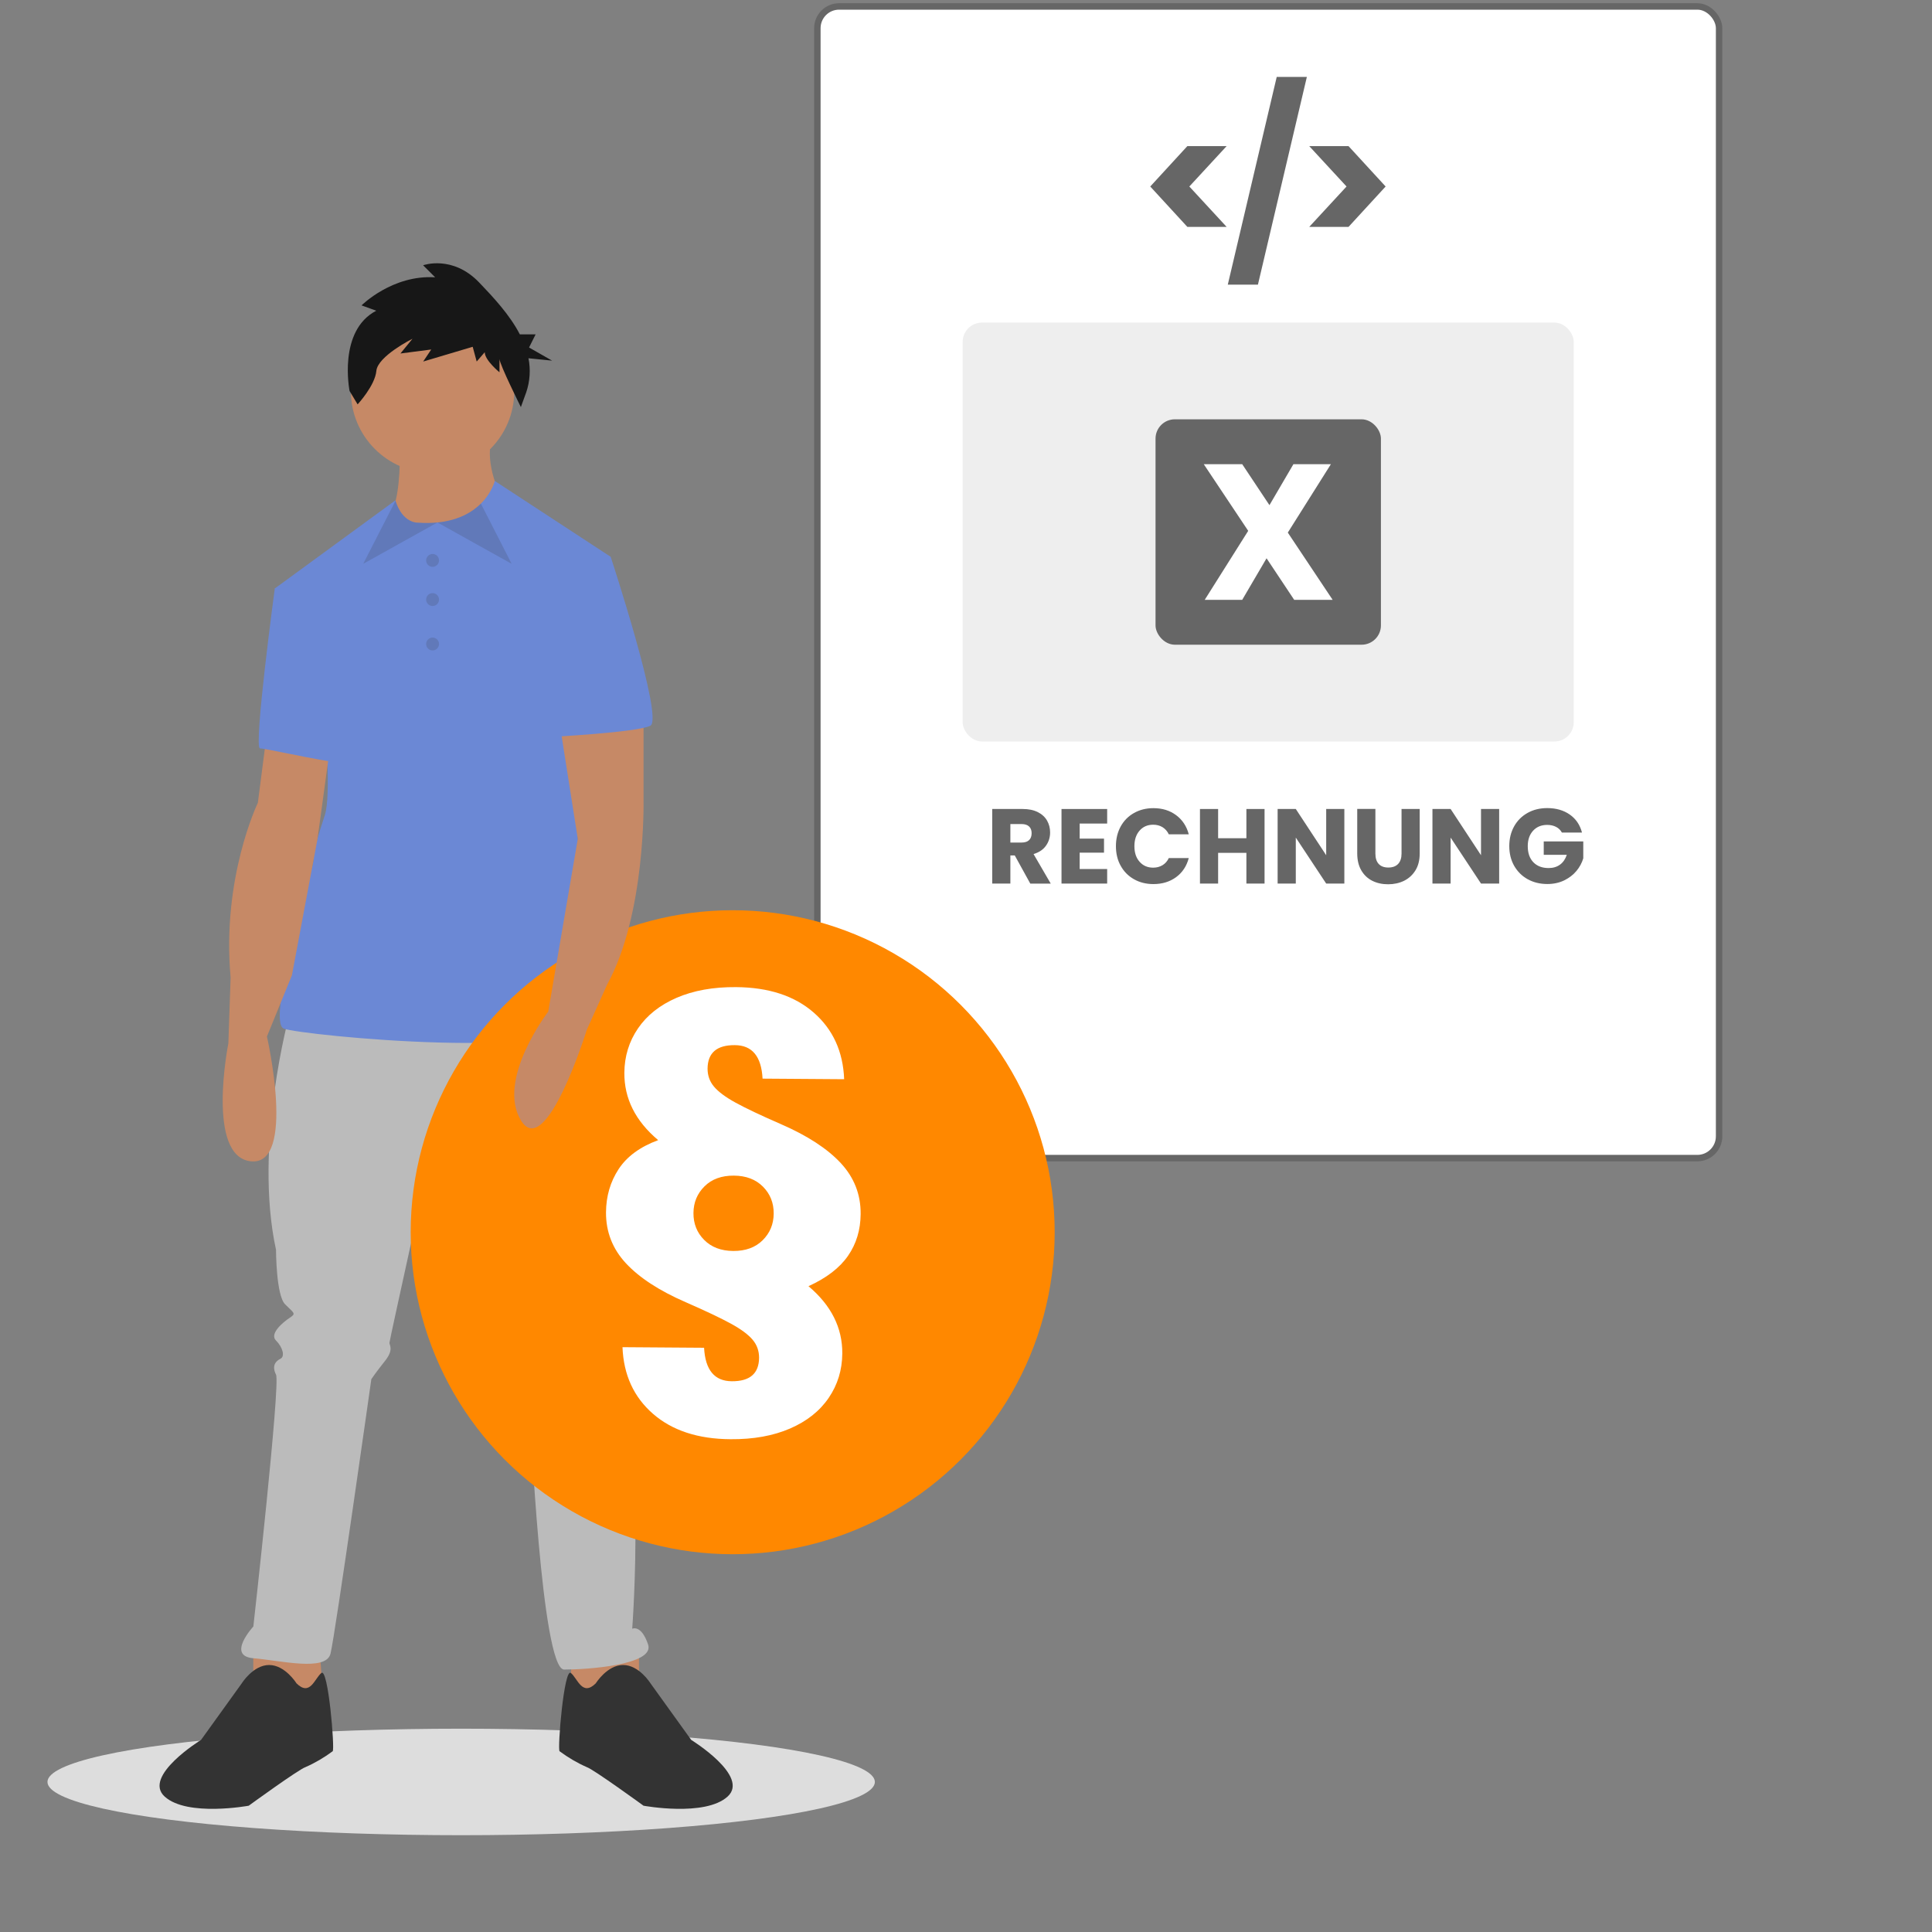 <?xml version="1.0" encoding="UTF-8"?>
<svg xmlns="http://www.w3.org/2000/svg" viewBox="0 0 300 300">
  <rect x="0" y="0" width="300" height="300" fill="#808080" stroke="none"/>
  <defs>
    <style>
      .cls-1 {
        fill: #6b88d5;
      }

      .cls-2 {
        fill: #ddd;
      }

      .cls-3 {
        fill: #171717;
      }

      .cls-4 {
        fill: #bbb;
      }

      .cls-5 {
        isolation: isolate;
      }

      .cls-6, .cls-7 {
        fill: #fff;
      }

      .cls-8 {
        fill: #f80;
      }

      .cls-9 {
        fill: #666;
      }

      .cls-10 {
        fill: #c68966;
      }

      .cls-7 {
        stroke: #666;
        stroke-miterlimit: 10;
      }

      .cls-11 {
        mix-blend-mode: multiply;
        opacity: .17;
      }

      .cls-11, .cls-12 {
        fill: #333;
      }

      .cls-13 {
        fill: #eee;
      }
    </style>
  </defs>
  <g class="cls-5">
    <g id="Ebene_1" data-name="Ebene 1">
      <g>
        <rect class="cls-7" x="126.92" y="1" width="140.02" height="178.83" rx="3.38" ry="3.38"/>
        <g>
          <rect class="cls-13" x="149.48" y="50.09" width="94.89" height="65.05" rx="3" ry="3"/>
          <g>
            <rect class="cls-9" x="179.43" y="65.11" width="35" height="35" rx="3" ry="3"/>
            <path class="cls-6" d="M200.96,93.14l-4.29-6.45-3.78,6.45h-5.82l6.75-10.71-6.9-10.35h5.97l4.23,6.36,3.72-6.36h5.82l-6.69,10.62,6.96,10.44h-5.97Z"/>
          </g>
        </g>
        <g>
          <path class="cls-9" d="M159.98,137.2l-2.41-4.37h-.68v4.37h-2.82v-11.58h4.74c.91,0,1.69.16,2.33.48.64.32,1.12.76,1.44,1.31.32.56.48,1.17.48,1.86,0,.77-.22,1.46-.65,2.06-.43.61-1.08,1.03-1.92,1.29l2.67,4.59h-3.18ZM156.89,130.83h1.75c.52,0,.9-.13,1.16-.38.26-.25.39-.61.39-1.07s-.13-.79-.39-1.04c-.26-.25-.65-.38-1.16-.38h-1.75v2.87Z"/>
          <path class="cls-9" d="M167.65,127.88v2.34h3.78v2.18h-3.78v2.54h4.27v2.26h-7.09v-11.58h7.09v2.26h-4.27Z"/>
          <path class="cls-9" d="M174.02,128.33c.5-.9,1.18-1.59,2.07-2.09.89-.5,1.89-.75,3.01-.75,1.38,0,2.55.36,3.53,1.09.98.73,1.63,1.72,1.96,2.97h-3.1c-.23-.48-.56-.85-.98-1.11-.42-.25-.9-.38-1.44-.38-.87,0-1.57.3-2.11.91-.54.61-.81,1.41-.81,2.43s.27,1.82.81,2.42c.54.61,1.24.91,2.11.91.54,0,1.02-.13,1.44-.38.42-.25.75-.62.98-1.11h3.1c-.33,1.25-.98,2.24-1.96,2.96-.98.72-2.16,1.08-3.53,1.08-1.12,0-2.13-.25-3.01-.75-.89-.5-1.58-1.2-2.07-2.09-.5-.89-.74-1.91-.74-3.05s.25-2.16.74-3.06Z"/>
          <path class="cls-9" d="M196.36,125.62v11.58h-2.82v-4.77h-4.39v4.77h-2.82v-11.58h2.82v4.54h4.39v-4.54h2.82Z"/>
          <path class="cls-9" d="M208.75,137.2h-2.82l-4.72-7.14v7.14h-2.82v-11.58h2.82l4.72,7.18v-7.18h2.82v11.58Z"/>
          <path class="cls-9" d="M213.57,125.62v6.93c0,.69.17,1.23.51,1.6s.84.56,1.5.56,1.17-.19,1.52-.56c.35-.37.53-.91.53-1.6v-6.93h2.82v6.91c0,1.03-.22,1.91-.66,2.62-.44.71-1.03,1.25-1.77,1.62-.74.36-1.57.54-2.48.54s-1.73-.18-2.45-.54c-.72-.36-1.29-.9-1.71-1.62-.42-.72-.63-1.6-.63-2.63v-6.91h2.82Z"/>
          <path class="cls-9" d="M232.79,137.2h-2.82l-4.72-7.14v7.14h-2.82v-11.58h2.82l4.72,7.18v-7.18h2.82v11.58Z"/>
          <path class="cls-9" d="M242.53,129.28c-.21-.38-.51-.68-.9-.88-.39-.2-.85-.31-1.38-.31-.91,0-1.64.3-2.19.9s-.83,1.4-.83,2.4c0,1.07.29,1.9.87,2.5.58.6,1.37.9,2.38.9.69,0,1.28-.18,1.76-.53.48-.35.83-.86,1.05-1.52h-3.58v-2.08h6.14v2.62c-.21.7-.56,1.36-1.06,1.96-.5.61-1.14,1.09-1.91,1.47-.77.37-1.64.56-2.61.56-1.14,0-2.16-.25-3.06-.75-.9-.5-1.59-1.2-2.1-2.09-.5-.89-.75-1.91-.75-3.05s.25-2.16.75-3.06c.5-.9,1.2-1.59,2.09-2.09.89-.5,1.91-.75,3.05-.75,1.39,0,2.55.34,3.51,1.01.95.67,1.58,1.6,1.89,2.79h-3.12Z"/>
        </g>
        <g>
          <path class="cls-9" d="M184.37,35.23l-5.76-6.27,5.76-6.27h6.1l-5.79,6.27,5.79,6.27h-6.1Z"/>
          <path class="cls-9" d="M202.93,11.94l-7.6,32.26h-4.68l7.6-32.26h4.68Z"/>
          <path class="cls-9" d="M203.3,22.69h6.1l5.76,6.27-5.76,6.27h-6.1l5.79-6.27-5.79-6.27Z"/>
        </g>
      </g>
      <g>
        <ellipse class="cls-2" cx="71.61" cy="276.7" rx="64.24" ry="8.27"/>
        <path class="cls-10" d="M76.86,74.81h0c-.57-1.72-1.02-3.87-.69-5.86h-14.09s.21,5.41-.66,8.87c0,.06-.03.12-.04.18-.26.96-.6,1.76-1.06,2.22-.79.79.49,2.33,2.41,3.94,1.07.89,2.33,1.81,3.54,2.64.56.38,1.1.74,1.61,1.07,1.7,1.11,3.01,1.87,3.01,1.87l3.22-5.06,2.13-3.35,2.05-3.22s-.79-1.37-1.42-3.3Z"/>
        <path id="Path_3595-379" data-name="Path 3595-379" class="cls-10" d="M39.33,255.02v8.81l10.92.7-.7-9.51h-10.22Z"/>
        <path id="Path_3596-380" data-name="Path 3596-380" class="cls-10" d="M99.22,255.02v8.81l-10.92.7.7-9.51h10.22Z"/>
        <path id="Path_3597-381" data-name="Path 3597-381" class="cls-4" d="M44.97,157.43s-5.64,20.43-2.11,36.64c0,0,0,7.05,1.41,8.46s1.76,1.41.7,2.11-3.17,2.47-2.11,3.52,1.41,2.47.7,2.82-1.41,1.06-.7,2.47c.71,1.41-3.52,39.11-3.52,39.11,0,0-4.23,4.58,0,4.93,4.23.35,11.27,2.11,11.98-.7s6.34-42.63,6.34-42.63c0,0,.7-1.06,2.11-2.82,1.41-1.76.7-2.47.7-2.82s7.4-33.82,7.4-33.82c0,0,10.92,38.05,11.98,38.75s1.41.7,1.41,1.76-.7,1.76,0,2.82c.39.57.74,1.16,1.06,1.76,0,0,1.76,39.46,5.28,39.46s14.09-.7,13.04-3.88c-1.06-3.17-2.47-2.46-2.47-2.46,0,0,2.47-32.41-3.52-41.92v-7.75c0-.7.35-1.06,0-1.76s1.06-42.63-5.64-45.1c-6.69-2.47-44.04,1.06-44.04,1.06Z"/>
        <path id="Path_3598-382" data-name="Path 3598-382" class="cls-12" d="M46.02,261.36s-1.76-2.82-4.23-2.82-4.23,2.82-4.23,2.82l-6.34,8.81s-9.16,5.64-5.64,8.81c3.52,3.17,13.04,1.41,13.04,1.41,0,0,7.75-5.64,8.81-5.99,1.5-.66,2.91-1.49,4.23-2.47.35-.35-.7-13.04-1.76-12.15-1.06.88-1.76,3.7-3.88,1.59Z"/>
        <path id="Path_3599-383" data-name="Path 3599-383" class="cls-12" d="M92.53,261.36s1.76-2.82,4.23-2.82,4.23,2.82,4.23,2.82l6.34,8.81s9.16,5.64,5.64,8.81c-3.52,3.17-13.04,1.41-13.04,1.41,0,0-7.75-5.64-8.81-5.99-1.5-.66-2.91-1.49-4.23-2.47-.35-.35.7-13.04,1.76-12.15,1.06.88,1.76,3.7,3.88,1.59Z"/>
        <circle id="Ellipse_578" data-name="Ellipse 578" class="cls-10" cx="67.17" cy="60.75" r="12.68"/>
        <path class="cls-1" d="M87.42,104.41s4.58,46.51,3.52,53.56c-1.06,7.04-44.04,2.81-46.86,1.76-2.82-1.06,4.58-24.66,4.58-26.07s.71-3.88,1.77-7.05c1.05-3.17,0-14.45,0-14.45l-7.76-20.78,18.72-13.68s.02.07.04.11c1.12,3.48,3.44,3.35,3.44,3.35,1.12.08,2.14.06,3.06-.03,3.29-.33,5.4-1.6,6.74-2.93,1.72-1.71,2.16-3.52,2.16-3.52h0s17.98,11.77,17.98,11.77l-7.4,17.96Z"/>
        <path id="Path_3601-385" data-name="Path 3601-385" class="cls-10" d="M41.45,113.74l-1.41,10.92s-5.64,11.63-4.23,27.13l-.35,10.22s-3.52,17.62,3.52,18.32c7.05.7,2.47-19.38,2.47-19.38l3.88-9.51,3.97-21.16,2.02-14.77-9.87-1.76Z"/>
        <path id="Path_3602-386" data-name="Path 3602-386" class="cls-1" d="M47.78,90.84l-5.11.53s-3.35,24.84-2.29,24.84,13.04,2.82,13.39,2.11-5.99-27.48-5.99-27.48Z"/>
        <path id="Path_3603-387" data-name="Path 3603-387" class="cls-3" d="M58.43,48.25l-2.29-.83s4.78-4.78,11.43-4.36l-1.87-1.87s4.57-1.66,8.73,2.7c2.19,2.29,4.72,4.99,6.29,8.03h2.45l-1.02,2.04,3.58,2.04-3.67-.37c.35,1.76.23,3.59-.35,5.29l-.83,2.29s-3.32-6.65-3.32-7.48v2.08s-2.29-1.87-2.29-3.12l-1.25,1.45-.62-2.29-7.69,2.29,1.25-1.87-4.78.62,1.87-2.29s-5.4,2.7-5.61,4.99-2.91,5.2-2.91,5.2l-1.25-2.08s-1.87-9.35,4.16-12.47Z"/>
        <g>
          <circle class="cls-8" cx="113.77" cy="191.34" r="50"/>
          <path class="cls-6" d="M130.79,210.18c-.02,2.55-.72,4.84-2.11,6.88-1.39,2.04-3.39,3.63-6,4.76-2.61,1.13-5.69,1.69-9.24,1.66-5.05-.03-9.07-1.35-12.05-3.95-2.98-2.6-4.56-6.04-4.73-10.34l12.67.09c.18,3.45,1.62,5.19,4.31,5.2,2.8.02,4.21-1.2,4.23-3.65,0-1.05-.32-1.98-.99-2.78-.67-.8-1.79-1.64-3.36-2.5-1.57-.86-3.92-1.98-7.06-3.35-4.09-1.78-7.17-3.79-9.26-6.03-2.08-2.24-3.12-4.88-3.1-7.93.02-2.5.67-4.73,1.96-6.7,1.29-1.97,3.34-3.46,6.14-4.5-3.53-2.97-5.28-6.46-5.25-10.46.02-2.55.72-4.84,2.11-6.88,1.39-2.04,3.39-3.63,6-4.76,2.61-1.13,5.69-1.69,9.24-1.66,5.05.04,9.07,1.35,12.05,3.95,2.98,2.6,4.56,6.04,4.73,10.35l-12.67-.09c-.18-3.45-1.61-5.19-4.31-5.2-2.8-.02-4.21,1.2-4.23,3.65,0,1.05.32,1.98.99,2.78.67.8,1.79,1.64,3.36,2.5s3.92,1.98,7.07,3.35c4.09,1.78,7.17,3.79,9.26,6.03,2.08,2.24,3.12,4.88,3.09,7.93-.02,2.45-.67,4.61-1.96,6.47-1.29,1.87-3.33,3.44-6.14,4.72,3.53,2.97,5.28,6.46,5.25,10.46ZM118.42,192.59c1.13-1.12,1.71-2.5,1.72-4.15.01-1.65-.54-3.04-1.66-4.17s-2.63-1.71-4.53-1.72c-1.9-.01-3.42.54-4.55,1.66-1.13,1.12-1.71,2.5-1.72,4.15-.01,1.65.54,3.04,1.66,4.17,1.12,1.13,2.62,1.71,4.53,1.72,1.9.01,3.42-.54,4.55-1.66Z"/>
        </g>
        <path id="Path_3605-389" data-name="Path 3605-389" class="cls-10" d="M99.93,109.87v14.45s.35,17.62-5.64,28.54l-3.17,7.04s-6.34,20.43-10.22,14.09c-3.88-6.34,4.23-16.91,4.23-16.91l4.59-26.82-2.82-17.93,13.04-2.47Z"/>
        <path id="Path_3606-390" data-name="Path 3606-390" class="cls-1" d="M87.95,85.56l6.87.88s8.28,25.19,6.17,26.25c-2.11,1.06-15.85,1.76-15.85,1.76l2.81-28.89Z"/>
        <path class="cls-11" d="M67.93,81.13l-5.23,2.91-6.3,3.51,4.95-9.67.04-.09.04.02c1.12,3.48,3.44,3.35,3.44,3.35,1.12.08,2.14.06,3.06-.03Z"/>
        <path class="cls-11" d="M79.45,87.55l-5.37-2.99-6.15-3.43c3.29-.33,5.4-1.6,6.74-2.93l1.54,3.01,3.24,6.34Z"/>
        <circle class="cls-11" cx="67.17" cy="87.02" r="1"/>
        <circle class="cls-11" cx="67.17" cy="93.1" r="1"/>
        <circle class="cls-11" cx="67.17" cy="100" r="1"/>
      </g>
    </g>
  </g>
</svg>